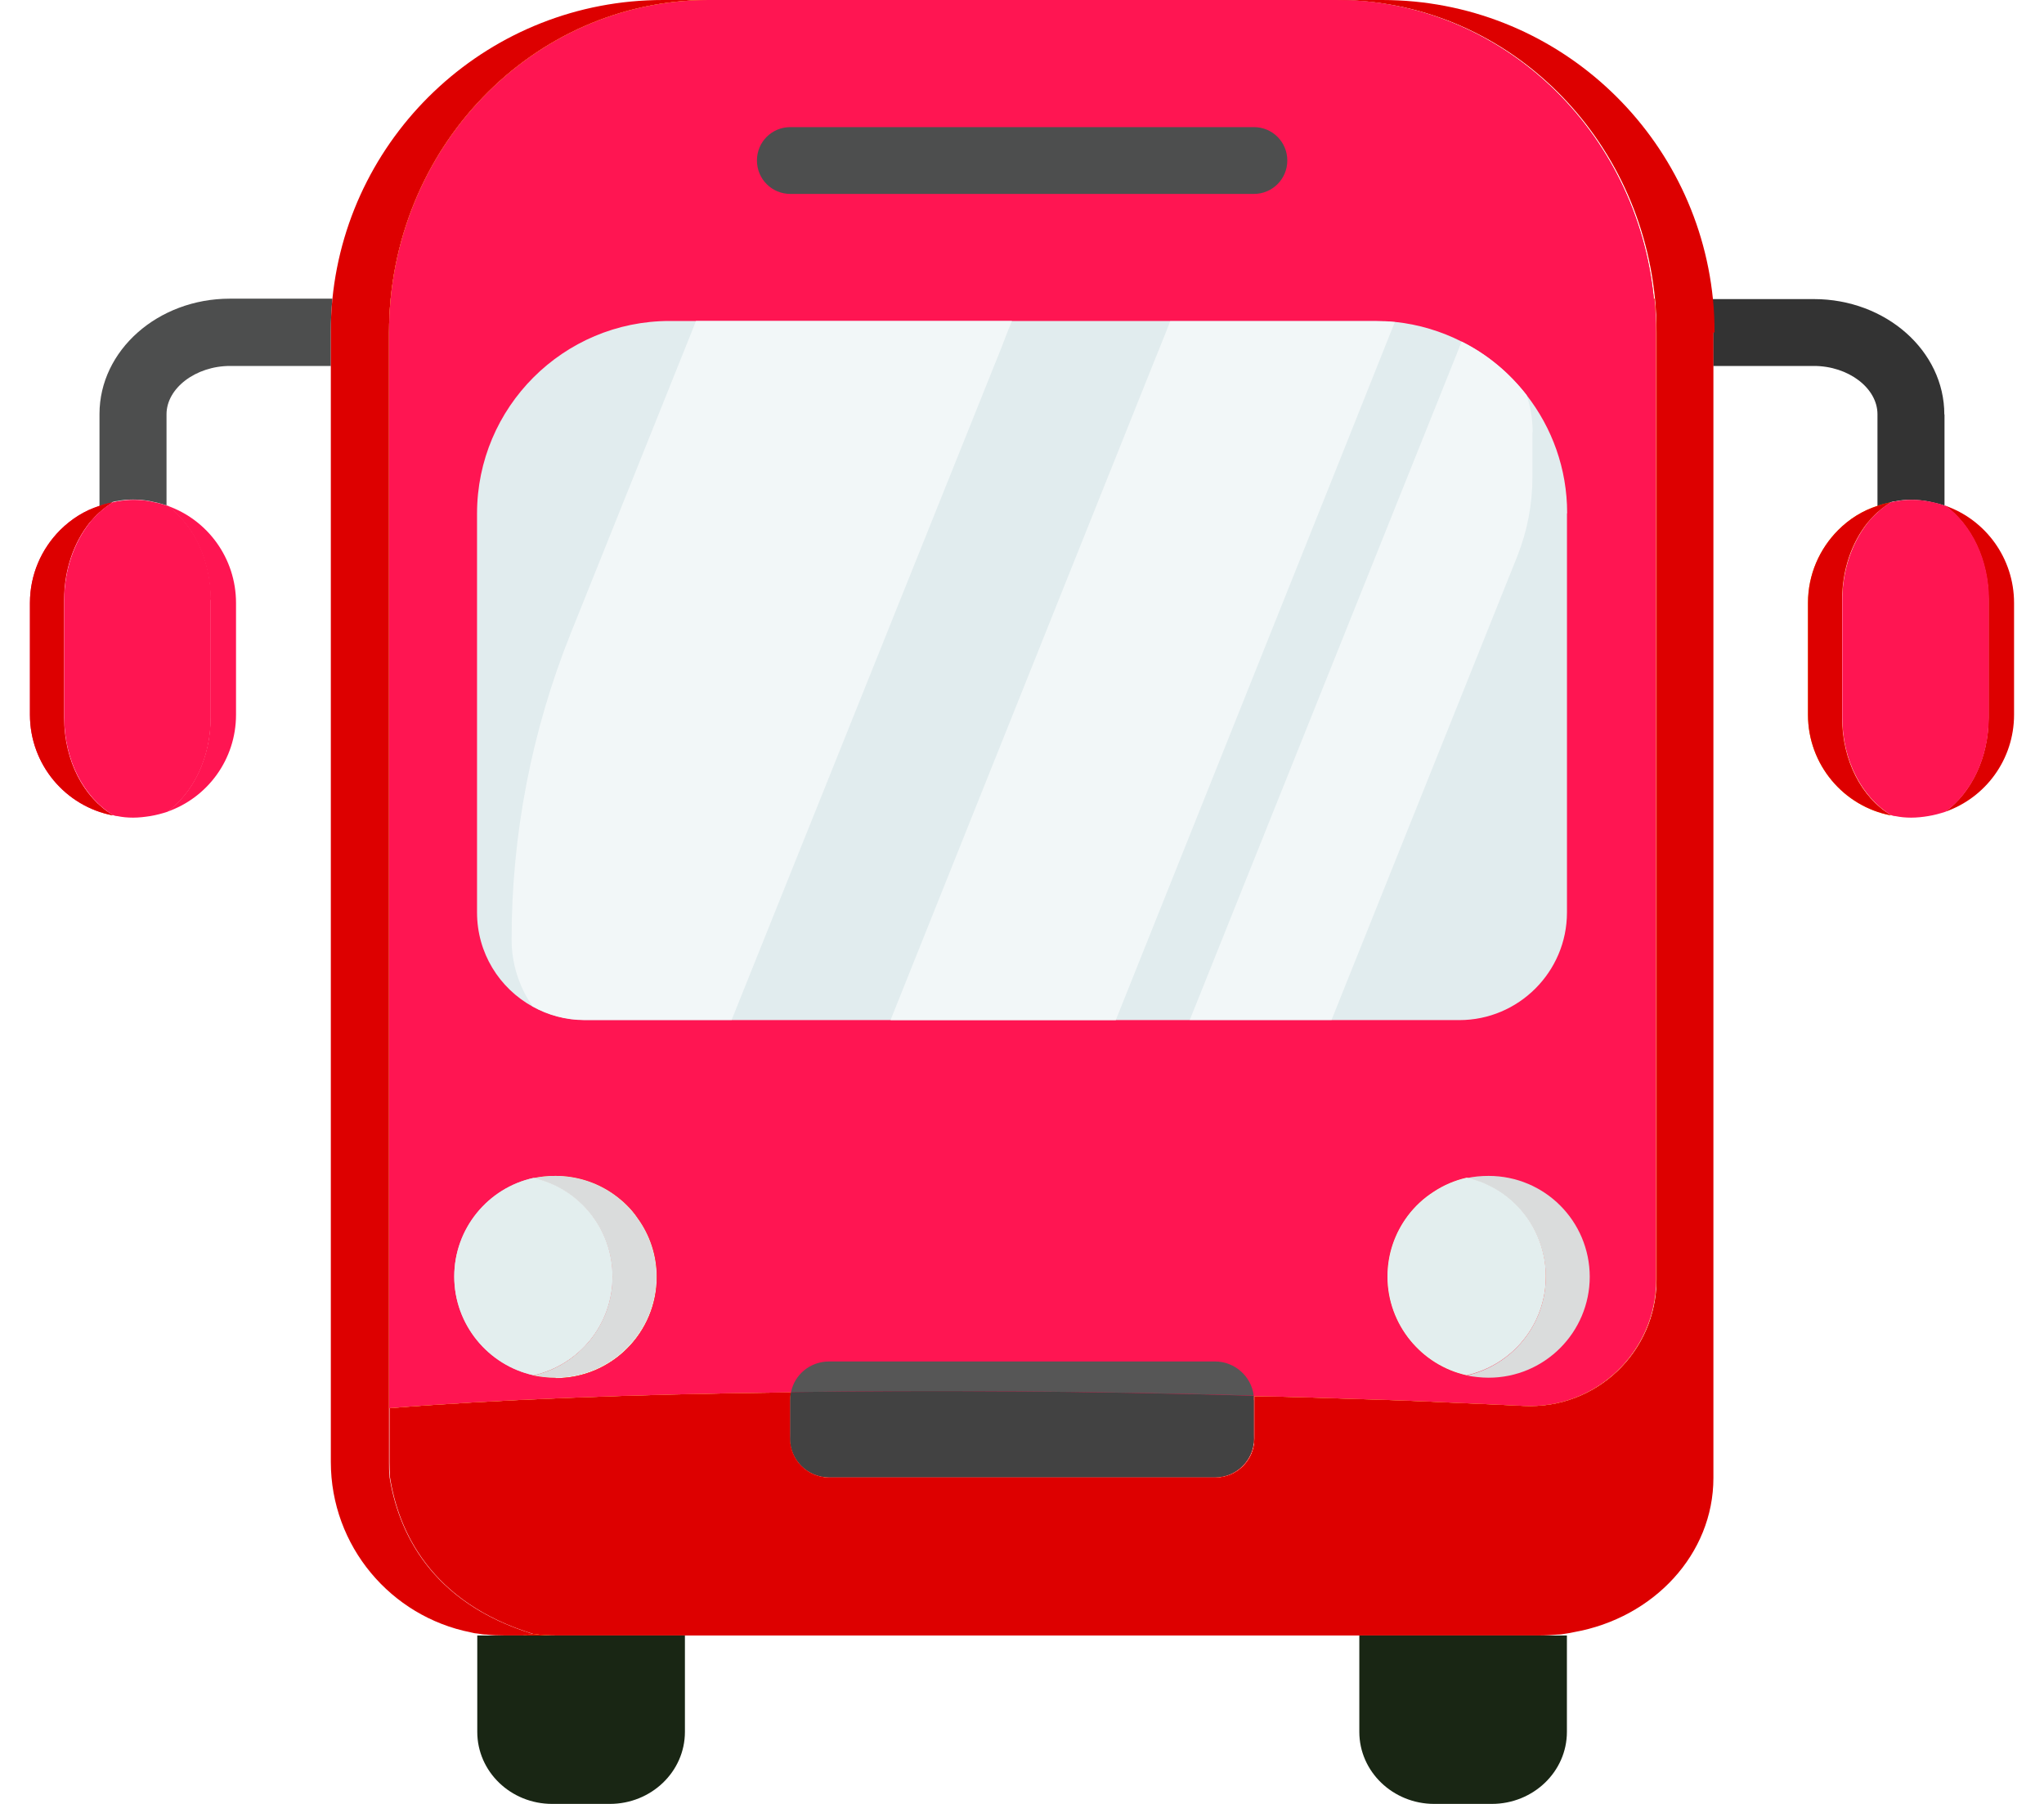 <svg width="34" height="30" viewBox="0 0 34 30" fill="none" xmlns="http://www.w3.org/2000/svg">
<path d="M32.345 6.893V8.409C32.259 8.379 32.165 8.357 32.071 8.338C31.981 8.323 31.884 8.312 31.786 8.312C31.696 8.312 31.606 8.319 31.523 8.338C31.523 8.338 31.523 8.338 31.519 8.338C31.493 8.338 31.471 8.346 31.448 8.353C31.373 8.402 31.298 8.455 31.23 8.518V6.889C31.23 6.454 30.746 6.086 30.172 6.086H28.497V5.53C28.497 5.342 28.49 5.158 28.471 4.974H30.172C31.369 4.974 32.342 5.834 32.342 6.893H32.345Z" fill="#333333"/>
<path d="M31.452 13.56C30.667 13.41 30.074 12.716 30.074 11.886V10.027C30.074 9.555 30.266 9.127 30.577 8.815C30.757 8.635 30.979 8.492 31.23 8.413C31.302 8.387 31.373 8.368 31.448 8.353C31.373 8.402 31.298 8.455 31.23 8.518C31.17 8.571 31.118 8.631 31.065 8.691C30.802 9.021 30.641 9.472 30.641 9.975V11.938C30.641 12.652 30.968 13.267 31.452 13.556V13.56Z" fill="#F49B00"/>
<path d="M33.502 10.028V11.886C33.502 12.633 33.025 13.268 32.357 13.5C32.788 13.185 33.078 12.603 33.078 11.938V9.975C33.078 9.311 32.788 8.725 32.357 8.41C33.025 8.642 33.502 9.28 33.502 10.028Z" fill="#DD0000"/>
<path d="M31.452 13.56C30.667 13.41 30.074 12.716 30.074 11.886V10.027C30.074 9.555 30.266 9.127 30.577 8.815C30.757 8.635 30.979 8.492 31.23 8.413C31.302 8.387 31.373 8.368 31.448 8.353C31.373 8.402 31.298 8.455 31.23 8.518C31.17 8.571 31.118 8.631 31.065 8.691C30.802 9.021 30.641 9.472 30.641 9.975V11.938C30.641 12.652 30.968 13.267 31.452 13.556V13.56Z" fill="#DD0000"/>
<path d="M33.081 9.975V11.938C33.081 12.603 32.792 13.185 32.36 13.5C32.27 13.53 32.173 13.556 32.075 13.572C31.985 13.587 31.887 13.598 31.79 13.598C31.7 13.598 31.61 13.59 31.527 13.572C31.527 13.572 31.527 13.572 31.523 13.572C31.501 13.572 31.478 13.564 31.456 13.556C30.975 13.264 30.645 12.648 30.645 11.938V9.975C30.645 9.476 30.81 9.021 31.069 8.691C31.118 8.631 31.174 8.571 31.234 8.518C31.302 8.455 31.377 8.398 31.452 8.353C31.474 8.349 31.497 8.342 31.523 8.338H31.527C31.61 8.323 31.703 8.312 31.79 8.312C31.887 8.312 31.981 8.319 32.075 8.338C32.165 8.353 32.263 8.376 32.349 8.409C32.353 8.409 32.357 8.409 32.364 8.409C32.796 8.725 33.085 9.307 33.085 9.975H33.081Z" fill="#FF1552"/>
<path d="M5.529 4.974C5.51 5.158 5.503 5.346 5.503 5.53V6.086H3.828C3.254 6.086 2.77 6.457 2.77 6.889V8.406C2.683 8.376 2.589 8.353 2.495 8.334C2.402 8.316 2.308 8.308 2.21 8.308C2.12 8.308 2.03 8.316 1.947 8.334C1.947 8.334 1.947 8.334 1.944 8.334C1.917 8.334 1.895 8.342 1.872 8.349C1.797 8.398 1.722 8.451 1.655 8.515V6.885C1.655 5.827 2.627 4.967 3.824 4.967H5.525L5.529 4.974Z" fill="#4D4E4E"/>
<path d="M1.876 13.56C1.091 13.41 0.498 12.716 0.498 11.886V10.027C0.498 9.555 0.69 9.127 1.001 8.815C1.182 8.635 1.403 8.492 1.655 8.413C1.726 8.387 1.797 8.368 1.872 8.353C1.797 8.402 1.722 8.455 1.655 8.518C1.595 8.571 1.542 8.631 1.489 8.691C1.227 9.021 1.065 9.472 1.065 9.975V11.938C1.065 12.652 1.392 13.267 1.876 13.556V13.56Z" fill="#FF1552"/>
<path d="M3.926 10.028V11.886C3.926 12.633 3.449 13.268 2.781 13.5C3.212 13.185 3.502 12.603 3.502 11.938V9.975C3.502 9.311 3.212 8.725 2.781 8.41C3.449 8.642 3.926 9.28 3.926 10.028Z" fill="#FF1552"/>
<path d="M1.876 13.56C1.091 13.41 0.498 12.716 0.498 11.886V10.027C0.498 9.555 0.69 9.127 1.001 8.815C1.182 8.635 1.403 8.492 1.655 8.413C1.726 8.387 1.797 8.368 1.872 8.353C1.797 8.402 1.722 8.455 1.655 8.518C1.595 8.571 1.542 8.631 1.489 8.691C1.227 9.021 1.065 9.472 1.065 9.975V11.938C1.065 12.652 1.392 13.267 1.876 13.556V13.56Z" fill="#DD0000"/>
<path d="M3.505 9.975V11.938C3.505 12.603 3.216 13.185 2.785 13.5C2.695 13.53 2.597 13.556 2.499 13.572C2.409 13.586 2.312 13.598 2.214 13.598C2.124 13.598 2.034 13.59 1.951 13.572C1.951 13.572 1.951 13.572 1.947 13.572C1.925 13.572 1.902 13.564 1.88 13.556C1.399 13.264 1.069 12.648 1.069 11.938V9.975C1.069 9.476 1.234 9.021 1.493 8.691C1.542 8.631 1.598 8.571 1.658 8.518C1.726 8.454 1.801 8.398 1.876 8.353C1.899 8.349 1.921 8.342 1.947 8.338H1.951C2.034 8.323 2.128 8.312 2.214 8.312C2.312 8.312 2.405 8.319 2.499 8.338C2.593 8.357 2.687 8.376 2.773 8.409C2.777 8.409 2.781 8.409 2.788 8.409C3.22 8.725 3.509 9.307 3.509 9.975H3.505Z" fill="#FF1552"/>
<path d="M9.249 27.199H8.698L8.866 27.173C8.99 27.192 9.118 27.199 9.246 27.199H9.249Z" fill="#DD0000"/>
<path d="M28.501 5.53V24.579C28.501 25.848 27.506 26.907 26.184 27.143C26.136 27.154 26.091 27.162 26.042 27.169C25.997 27.177 25.952 27.184 25.907 27.184C25.809 27.192 25.712 27.199 25.61 27.199H9.249C9.122 27.199 8.994 27.192 8.87 27.173C7.158 26.648 6.625 25.457 6.486 24.56C6.486 24.56 6.486 24.553 6.486 24.549C6.482 24.47 6.479 24.391 6.479 24.312V23.419C8.138 23.284 10.466 23.186 13.165 23.156C13.157 23.201 13.15 23.246 13.15 23.291V23.926C13.15 24.282 13.439 24.571 13.799 24.571H20.219C20.576 24.571 20.865 24.282 20.865 23.926V23.291C20.865 23.265 20.865 23.242 20.865 23.22C21.417 23.227 21.969 23.246 22.528 23.265C23.084 23.28 23.643 23.302 24.202 23.329C24.585 23.344 24.964 23.363 25.347 23.381C26.549 23.441 27.555 22.484 27.555 21.283V5.53C27.555 5.342 27.547 5.151 27.529 4.967C27.255 2.177 24.994 0 22.239 0H22.99C25.858 0 28.212 2.181 28.493 4.974C28.512 5.158 28.52 5.346 28.52 5.53H28.501Z" fill="#DD0000"/>
<path d="M27.51 4.967C27.236 2.177 24.976 0 22.22 0H11.791C8.855 0 6.471 2.478 6.471 5.53V23.419C8.131 23.284 10.458 23.186 13.158 23.156C13.15 23.201 13.143 23.246 13.143 23.291V23.926C13.143 24.282 13.432 24.571 13.792 24.571H20.212C20.568 24.571 20.858 24.282 20.858 23.926V23.291C20.858 23.265 20.858 23.242 20.858 23.22C21.409 23.227 21.961 23.246 22.521 23.265C23.076 23.28 23.636 23.302 24.195 23.329C24.578 23.344 24.957 23.363 25.34 23.381C26.541 23.441 27.547 22.484 27.547 21.283V5.53C27.547 5.342 27.54 5.151 27.521 4.967H27.51ZM9.242 22.912C9.118 22.912 8.994 22.897 8.878 22.875C9.629 22.706 10.192 22.034 10.192 21.234C10.192 20.434 9.629 19.759 8.878 19.593C8.994 19.567 9.118 19.556 9.242 19.556C9.595 19.556 9.925 19.665 10.195 19.852C10.357 19.965 10.5 20.1 10.608 20.262C10.807 20.536 10.924 20.873 10.924 21.238C10.924 22.165 10.173 22.919 9.242 22.919V22.912ZM24.398 22.871C23.647 22.706 23.08 22.03 23.08 21.23C23.08 20.851 23.204 20.506 23.414 20.224C23.534 20.063 23.681 19.927 23.85 19.819C24.015 19.71 24.199 19.631 24.398 19.586C25.149 19.751 25.712 20.423 25.712 21.226C25.712 22.03 25.149 22.698 24.398 22.867V22.871Z" fill="#DD0000"/>
<path d="M9.249 27.199H8.698L8.866 27.173C8.99 27.192 9.118 27.199 9.246 27.199H9.249Z" fill="#FFC214"/>
<path d="M8.87 27.173L8.701 27.199H8.39C8.288 27.199 8.191 27.196 8.093 27.184C8.048 27.184 8.003 27.177 7.958 27.169C7.913 27.166 7.872 27.158 7.83 27.147C6.501 26.884 5.503 25.713 5.503 24.312V5.53C5.503 5.342 5.51 5.158 5.529 4.974C5.807 2.181 8.164 0 11.029 0H11.791C8.855 0 6.471 2.478 6.471 5.53V24.312C6.471 24.391 6.471 24.47 6.479 24.549C6.479 24.549 6.479 24.556 6.479 24.56C6.621 25.457 7.151 26.648 8.863 27.173H8.87Z" fill="#DD0000"/>
<path d="M27.51 4.967C27.225 2.177 24.871 0 22.006 0H11.791C8.855 0 6.471 2.478 6.471 5.53V23.419C8.131 23.284 10.458 23.186 13.158 23.156C13.15 23.201 13.143 23.246 13.143 23.291V23.926C13.143 24.282 13.432 24.571 13.792 24.571H20.212C20.568 24.571 20.858 24.282 20.858 23.926V23.291C20.858 23.265 20.858 23.242 20.858 23.22C21.409 23.227 21.961 23.246 22.521 23.265C23.076 23.28 23.636 23.302 24.195 23.329C24.578 23.344 24.957 23.363 25.34 23.381C26.541 23.441 27.547 22.484 27.547 21.283V5.53C27.547 5.342 27.54 5.151 27.521 4.967H27.51ZM9.242 22.912C9.118 22.912 8.994 22.897 8.878 22.875C9.629 22.706 10.192 22.034 10.192 21.234C10.192 20.434 9.629 19.759 8.878 19.593C8.994 19.567 9.118 19.556 9.242 19.556C9.595 19.556 9.925 19.665 10.195 19.852C10.357 19.965 10.5 20.1 10.608 20.262C10.807 20.536 10.924 20.873 10.924 21.238C10.924 22.165 10.173 22.919 9.242 22.919V22.912ZM24.398 22.871C23.647 22.706 23.08 22.03 23.08 21.23C23.08 20.851 23.204 20.506 23.414 20.224C23.534 20.063 23.681 19.927 23.85 19.819C24.015 19.71 24.199 19.631 24.398 19.586C25.149 19.751 25.712 20.423 25.712 21.226C25.712 22.03 25.149 22.698 24.398 22.867V22.871Z" fill="#FFC214"/>
<path d="M27.51 4.967C27.236 2.177 24.976 0 22.22 0H11.791C8.855 0 6.471 2.478 6.471 5.53V23.419C8.131 23.284 10.458 23.186 13.158 23.156C13.15 23.201 13.143 23.246 13.143 23.291V23.926C13.143 24.282 13.432 24.571 13.792 24.571H20.212C20.568 24.571 20.858 24.282 20.858 23.926V23.291C20.858 23.265 20.858 23.242 20.858 23.22C21.409 23.227 21.961 23.246 22.521 23.265C23.076 23.28 23.636 23.302 24.195 23.329C24.578 23.344 24.957 23.363 25.34 23.381C26.541 23.441 27.547 22.484 27.547 21.283V5.53C27.547 5.342 27.54 5.151 27.521 4.967H27.51ZM9.242 22.912C9.118 22.912 8.994 22.897 8.878 22.875C9.629 22.706 10.192 22.034 10.192 21.234C10.192 20.434 9.629 19.759 8.878 19.593C8.994 19.567 9.118 19.556 9.242 19.556C9.595 19.556 9.925 19.665 10.195 19.852C10.357 19.965 10.5 20.1 10.608 20.262C10.807 20.536 10.924 20.873 10.924 21.238C10.924 22.165 10.173 22.919 9.242 22.919V22.912ZM24.398 22.871C23.647 22.706 23.08 22.03 23.08 21.23C23.08 20.851 23.204 20.506 23.414 20.224C23.534 20.063 23.681 19.927 23.85 19.819C24.015 19.71 24.199 19.631 24.398 19.586C25.149 19.751 25.712 20.423 25.712 21.226C25.712 22.03 25.149 22.698 24.398 22.867V22.871Z" fill="#FF1552"/>
<path d="M26.065 8.541V15.175C26.065 16.162 25.261 16.965 24.274 16.965H9.726C9.411 16.965 9.114 16.883 8.859 16.74C8.307 16.436 7.935 15.85 7.935 15.175V8.541C7.935 6.773 9.37 5.338 11.138 5.338H22.87C22.982 5.338 23.095 5.342 23.208 5.354C23.602 5.395 23.977 5.511 24.311 5.68C24.736 5.89 25.104 6.198 25.393 6.57C25.817 7.114 26.068 7.794 26.068 8.533L26.065 8.541Z" fill="#E1ECEE"/>
<path d="M20.858 3.225H13.146C12.838 3.225 12.591 2.977 12.591 2.669C12.591 2.361 12.838 2.114 13.146 2.114H20.858C21.165 2.114 21.413 2.361 21.413 2.669C21.413 2.977 21.165 3.225 20.858 3.225Z" fill="#4D4E4E"/>
<path d="M11.393 27.199V28.802C11.393 29.463 10.834 30 10.143 30H9.185C8.495 30 7.939 29.463 7.939 28.802V27.199H11.393Z" fill="#192614"/>
<path d="M26.064 27.199V28.802C26.064 29.463 25.505 30 24.814 30H23.857C23.17 30 22.611 29.463 22.611 28.802V27.199H26.064Z" fill="#192614"/>
<path d="M16.833 5.338L16.754 5.53L16.664 5.766L12.17 16.962H9.726C9.411 16.962 9.114 16.879 8.859 16.736C8.637 16.417 8.51 16.034 8.51 15.621C8.51 13.879 8.844 12.152 9.493 10.534L11.498 5.537L11.577 5.338H16.833Z" fill="#F2F7F8"/>
<path d="M23.204 5.354L23.129 5.537L22.307 7.599L18.56 16.965H14.813L18.992 6.525L19.39 5.534L19.465 5.342H22.866C22.979 5.342 23.091 5.346 23.204 5.357V5.354Z" fill="#F2F7F8"/>
<path d="M25.49 7.189V7.944C25.49 8.391 25.404 8.834 25.239 9.25L22.149 16.962H19.791L23.403 7.951L24.27 5.789L24.311 5.68C24.736 5.89 25.104 6.198 25.393 6.57C25.46 6.765 25.494 6.972 25.494 7.186L25.49 7.189Z" fill="#F2F7F8"/>
<path d="M9.249 27.199H8.698L8.866 27.173C8.99 27.192 9.118 27.199 9.246 27.199H9.249Z" fill="#DD0000"/>
<path d="M20.858 23.847V23.918C20.858 24.275 20.568 24.564 20.212 24.564H13.792C13.432 24.564 13.143 24.275 13.143 23.918V23.847C13.143 24.17 13.432 24.433 13.792 24.433H20.212C20.568 24.433 20.858 24.17 20.858 23.847Z" fill="#DD0000"/>
<path d="M20.854 23.209C18.132 23.134 15.504 23.119 13.158 23.152C13.217 22.859 13.477 22.642 13.792 22.642H20.212C20.538 22.642 20.816 22.89 20.854 23.209Z" fill="#565656"/>
<path d="M20.857 23.287V23.922C20.857 24.279 20.568 24.568 20.212 24.568H13.792C13.431 24.568 13.143 24.279 13.143 23.922V23.287C13.143 23.242 13.146 23.197 13.158 23.152C15.504 23.118 18.132 23.134 20.854 23.212C20.854 23.239 20.854 23.261 20.854 23.284L20.857 23.287Z" fill="#424242"/>
<path d="M10.92 21.23C10.92 22.157 10.169 22.912 9.238 22.912C9.114 22.912 8.99 22.897 8.874 22.875C9.625 22.706 10.188 22.034 10.188 21.234C10.188 20.434 9.625 19.759 8.874 19.593C8.99 19.567 9.114 19.556 9.238 19.556C9.591 19.556 9.921 19.665 10.192 19.852C10.353 19.965 10.496 20.1 10.605 20.262C10.804 20.536 10.92 20.873 10.92 21.238V21.23Z" fill="#DADCDC"/>
<path d="M26.444 21.23C26.444 22.157 25.693 22.912 24.762 22.912C24.638 22.912 24.514 22.897 24.398 22.875C25.148 22.706 25.712 22.034 25.712 21.234C25.712 20.434 25.148 19.759 24.398 19.593C24.514 19.567 24.638 19.556 24.762 19.556C25.693 19.556 26.444 20.307 26.444 21.238V21.23Z" fill="#DADCDC"/>
<path d="M25.712 21.23C25.712 22.034 25.148 22.702 24.398 22.871C23.647 22.706 23.08 22.03 23.08 21.23C23.08 20.851 23.204 20.506 23.414 20.224C23.534 20.063 23.681 19.927 23.85 19.819C24.015 19.71 24.199 19.631 24.398 19.586C25.148 19.751 25.712 20.423 25.712 21.226V21.23Z" fill="#E3EEEE"/>
<path d="M10.188 21.23C10.188 22.034 9.625 22.702 8.874 22.871C8.123 22.706 7.556 22.03 7.556 21.23C7.556 20.43 8.119 19.755 8.874 19.59C9.625 19.755 10.188 20.427 10.188 21.23Z" fill="#DADCDC"/>
<path d="M10.188 21.23C10.188 22.034 9.625 22.702 8.874 22.871C8.123 22.706 7.556 22.03 7.556 21.23C7.556 20.43 8.119 19.755 8.874 19.59C9.625 19.755 10.188 20.427 10.188 21.23Z" fill="#E3EEEE"/>
</svg>
